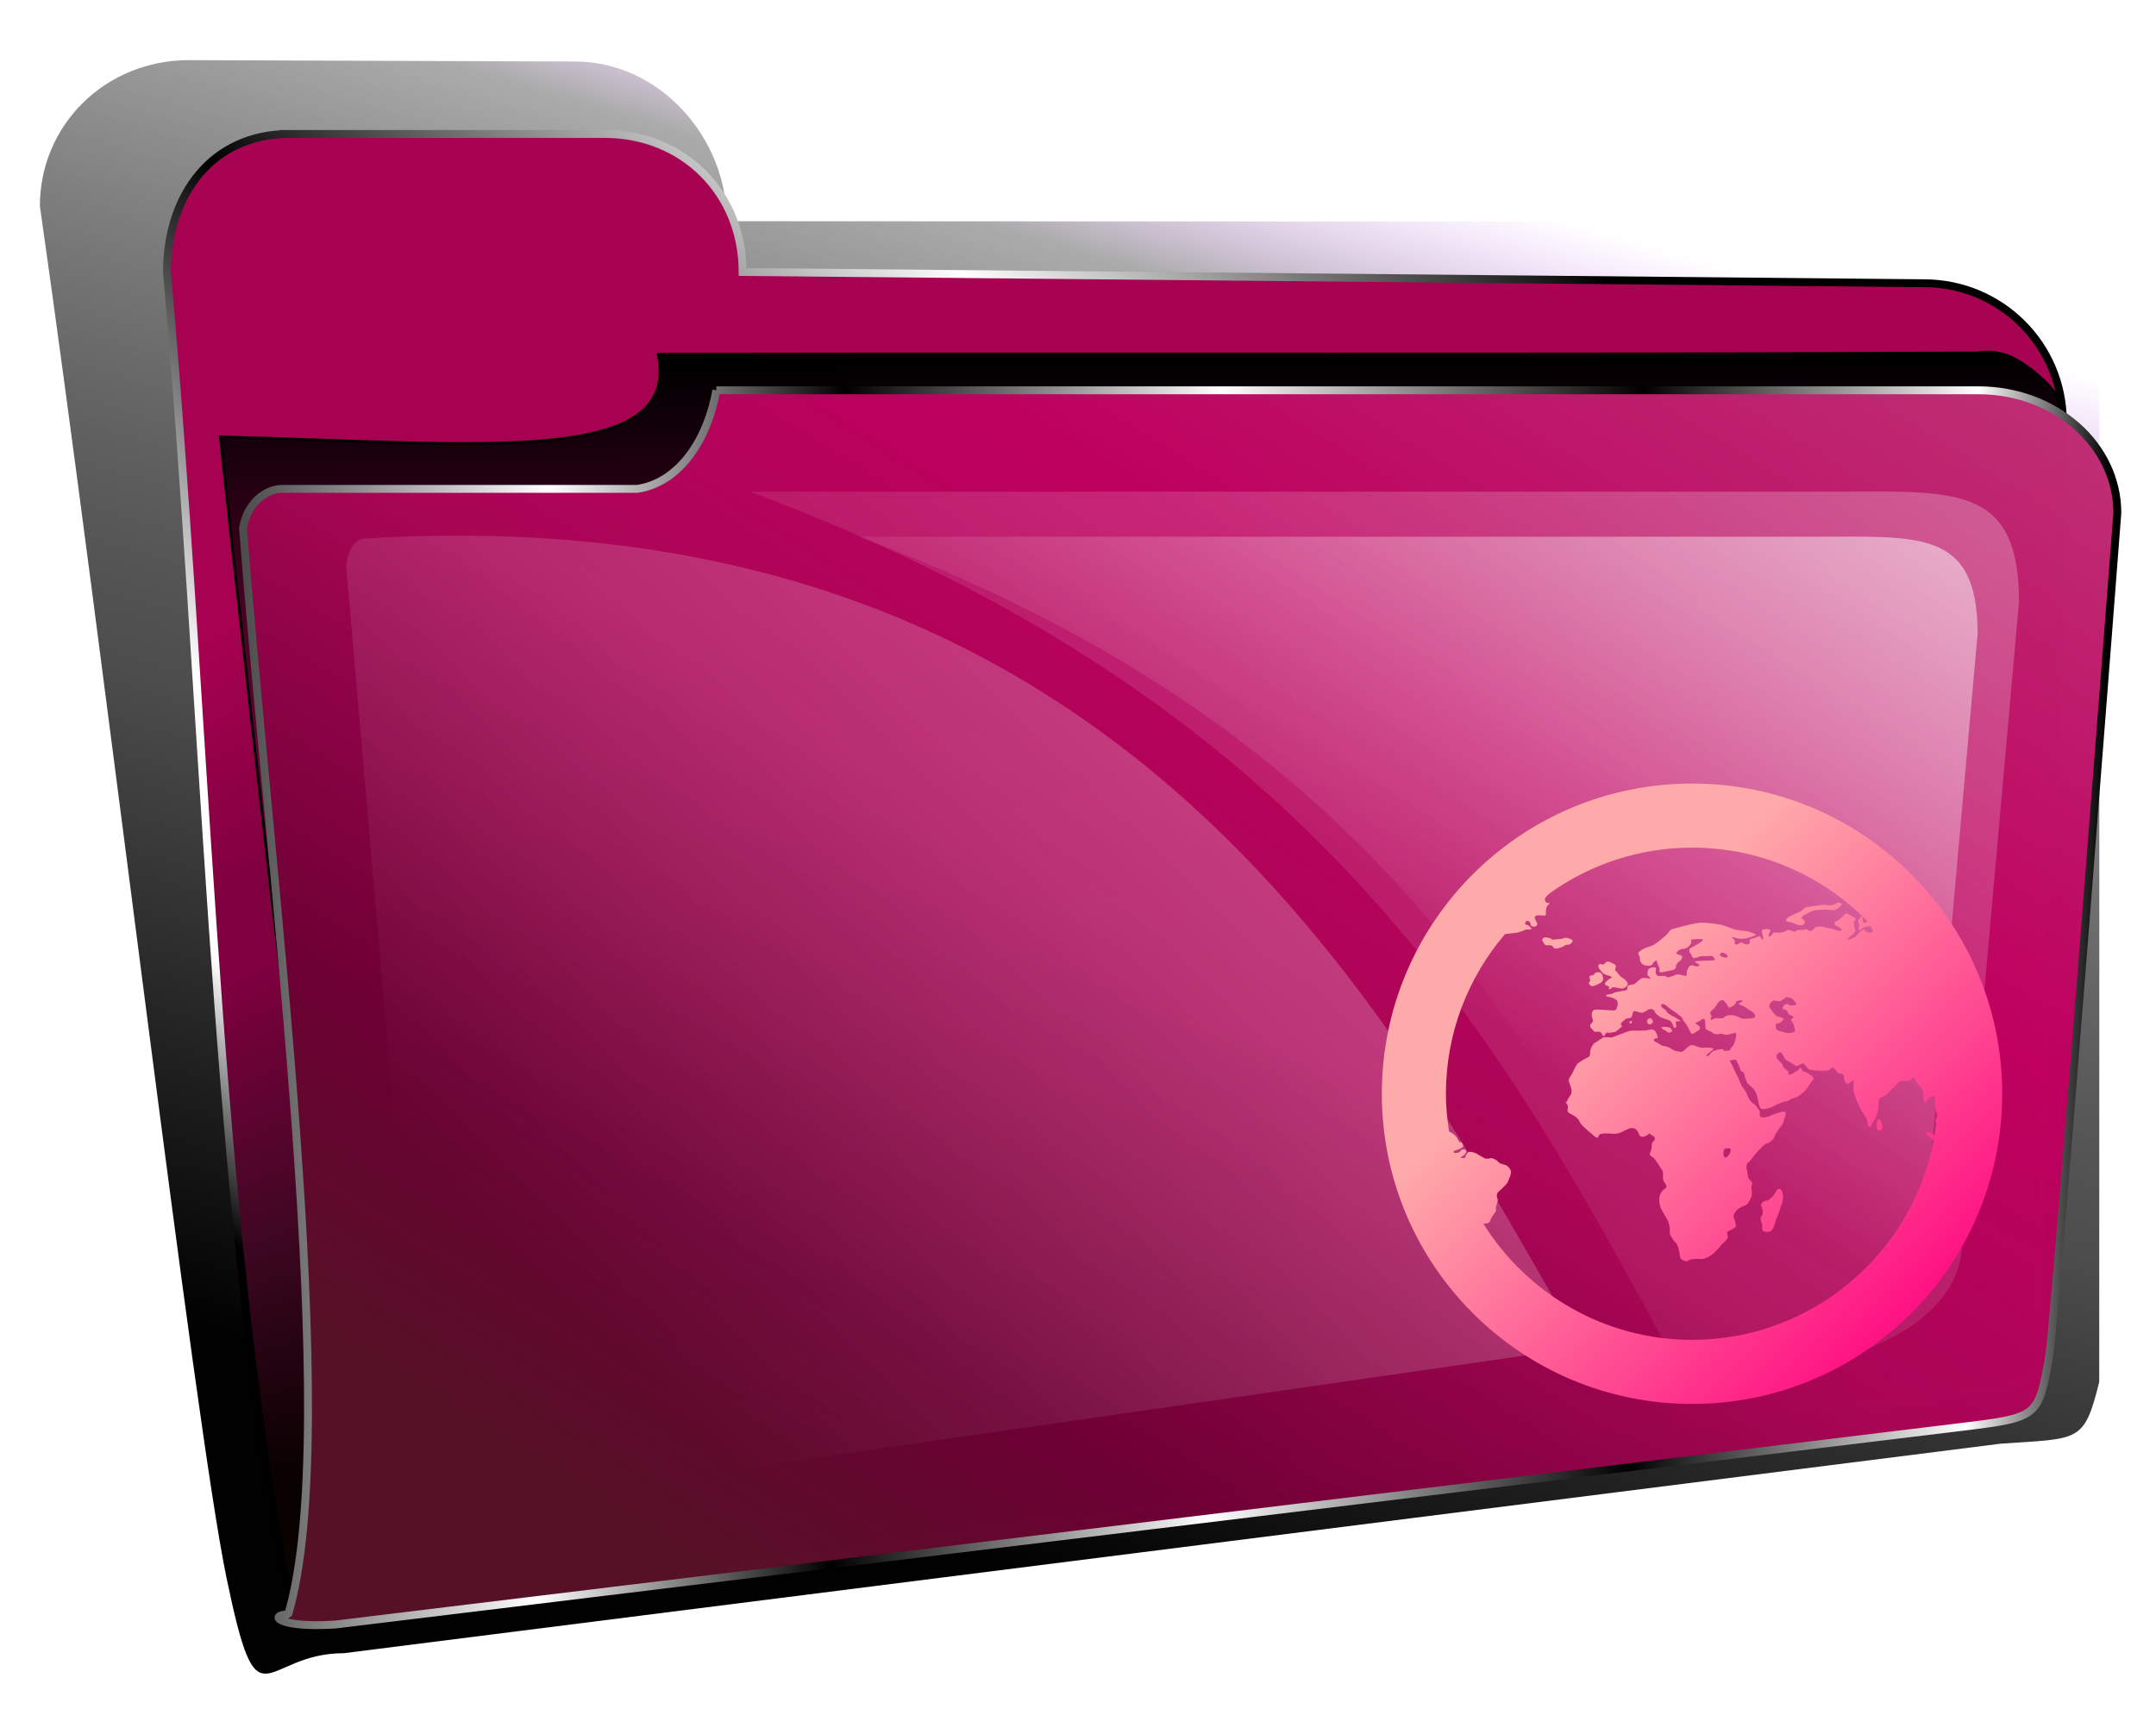 <?xml version="1.0" encoding="UTF-8"?>
<svg width="820" height="650" xmlns="http://www.w3.org/2000/svg" xmlns:svg="http://www.w3.org/2000/svg" xmlns:xlink="http://www.w3.org/1999/xlink">
 <title>pink folder</title>
 <defs>
  <linearGradient id="linearGradient3859">
   <stop offset="0" stop-color="rgb(0, 0, 0)" id="stop3861"/>
   <stop offset="1" stop-opacity="0" stop-color="rgb(0, 0, 0)" id="stop3863"/>
  </linearGradient>
  <linearGradient id="linearGradient3741">
   <stop offset="0" stop-color="rgb(77, 77, 77)" id="stop3743"/>
   <stop offset="0.163" stop-color="rgb(255, 255, 255)" id="stop3852"/>
   <stop offset="0.321" stop-color="rgb(0, 0, 0)" id="stop3745"/>
   <stop offset="0.523" stop-color="rgb(255, 255, 255)" id="stop3747"/>
   <stop offset="0.749" stop-color="rgb(0, 0, 0)" id="stop3749"/>
   <stop offset="0.929" stop-color="rgb(255, 255, 255)" id="stop3751"/>
   <stop offset="1" stop-color="rgb(0, 0, 0)" id="stop3753"/>
  </linearGradient>
  <linearGradient id="linearGradient3697">
   <stop offset="0" stop-color="rgb(0, 0, 0)" id="stop3699"/>
   <stop offset="0.119" stop-color="rgb(255, 255, 255)" id="stop3701"/>
   <stop offset="0.238" stop-color="rgb(255, 255, 255)" id="stop3703"/>
   <stop offset="0.473" stop-color="rgb(0, 0, 0)" id="stop3705"/>
   <stop offset="0.735" stop-color="rgb(255, 255, 255)" id="stop3707"/>
   <stop offset="1" stop-color="rgb(0, 0, 0)" id="stop3709"/>
  </linearGradient>
  <linearGradient id="linearGradient3677">
   <stop offset="0" stop-color="rgb(0, 0, 0)" id="stop3679"/>
   <stop offset="0.119" stop-color="rgb(255, 255, 255)" id="stop3681"/>
   <stop offset="0.238" stop-color="rgb(255, 255, 255)" id="stop3683"/>
   <stop offset="0.473" stop-color="rgb(0, 0, 0)" id="stop3685"/>
   <stop offset="0.735" stop-color="rgb(255, 255, 255)" id="stop3687"/>
   <stop offset="1" stop-color="rgb(0, 0, 0)" id="stop3689"/>
  </linearGradient>
  <linearGradient id="linearGradient3645">
   <stop offset="0" stop-opacity="0" stop-color="rgb(255, 255, 255)" id="stop3647"/>
   <stop offset="1" stop-color="rgb(255, 255, 255)" id="stop3649"/>
  </linearGradient>
  <linearGradient xlink:href="#linearGradient3859" y2="0.866" x2="0.535" y1="0.015" x1="0.524" id="linearGradient3865"/>
  <filter height="1.472" width="1.085" y="-0.236" x="-0.042" color-interpolation-filters="sRGB" id="filter3887">
   <feGaussianBlur stdDeviation="12.216" id="feGaussianBlur3889"/>
  </filter>
  <linearGradient xlink:href="#linearGradient3677" y2="0.159" x2="0.982" y1="0.289" x1="-0.014" id="linearGradient3925"/>
  <linearGradient xlink:href="#linearGradient3697" y2="0.123" x2="0.782" y1="0.753" x1="0.038" id="linearGradient3929"/>
  <linearGradient xlink:href="#linearGradient3741" y2="0.582" x2="0.989" y1="0.574" x1="0" id="linearGradient3933"/>
  <linearGradient xlink:href="#linearGradient3645" y2="0.023" x2="0.958" y1="0.785" x1="0.189" id="linearGradient3935"/>
  <linearGradient xlink:href="#linearGradient3645" y2="-0.048" x2="1.333" y1="0.878" x1="0.253" id="linearGradient3937"/>
  <linearGradient xlink:href="#linearGradient3645" y2="0.023" x2="0.958" y1="0.572" x1="0.478" id="linearGradient3939"/>
  <radialGradient fy="0.987" fx="0.022" cy="0.737" cx="0.323" spreadMethod="pad" id="svg_1">
   <stop offset="0.112" stop-opacity="0.992" stop-color="rgb(10, 1, 1)"/>
   <stop offset="0.35" stop-opacity="0.996" stop-color="rgb(63, 7, 34)"/>
   <stop offset="0.632" stop-color="rgb(127, 0, 63)"/>
   <stop offset="0.721" stop-color="rgb(127, 0, 63)"/>
   <stop offset="1" stop-opacity="0.996" stop-color="rgb(168, 1, 82)"/>
  </radialGradient>
  <linearGradient y2="0.862" x2="0.147" y1="0.006" x1="0.971" spreadMethod="pad" id="svg_3">
   <stop offset="0" stop-opacity="0.996" stop-color="rgb(191, 47, 117)"/>
   <stop offset="0.335" stop-opacity="0.996" stop-color="rgb(191, 0, 95)"/>
   <stop offset="0.557" stop-opacity="0.996" stop-color="rgb(170, 6, 86)"/>
   <stop offset="0.827" stop-opacity="0.996" stop-color="rgb(109, 0, 52)"/>
   <stop offset="1" stop-opacity="0.996" stop-color="rgb(86, 17, 38)"/>
  </linearGradient>
  <linearGradient y2="1" x2="0.128" y1="0.006" x1="0.503" spreadMethod="pad" id="svg_5">
   <stop offset="0" stop-opacity="0.004" stop-color="rgb(176, 0, 254)"/>
   <stop offset="0.092" stop-opacity="0.328" stop-color="rgb(0, 0, 0)"/>
   <stop offset="0.467" stop-opacity="0.996" stop-color="rgb(76, 76, 76)"/>
   <stop offset="0.803" stop-opacity="0.996" stop-color="rgb(0, 0, 0)"/>
  </linearGradient>
  <filter height="200%" width="200%" y="-50%" x="-50%" id="path3691_blur">
   <feGaussianBlur stdDeviation="10" in="SourceGraphic"/>
  </filter>
  <filter height="200%" width="200%" y="-50%" x="-50%" id="path3891_blur">
   <feGaussianBlur stdDeviation="10" in="SourceGraphic"/>
  </filter>
  <linearGradient y2="1" x2="1" spreadMethod="reflect" id="svg_30">
   <stop offset="0.331" stop-color="rgb(255, 170, 170)"/>
   <stop offset="0.913" stop-opacity="0.996" stop-color="rgb(255, 0, 127)"/>
  </linearGradient>
 </defs>
 <g display="inline">
  <title>Layer 1</title>
  <g id="g3915"/>
  <g id="svg_7"/>
  <g id="svg_16">
   <path d="m71.802,22.877l146.836,0.522c32.361,0 57.808,29.029 57.808,60.744l466.03,0.226c31.586,0 56.002,39.126 56.002,70.083l-0.07,371.23c-5.79,23.402 -7.616,21.387 -37.582,23.502l-630.1,79.691c-31.587,0 -32.368,30.326 -44.601,-28.792c-12.233,-59.117 -46.712,-352.132 -70.954,-521.706c0,-30.957 25.044,-55.501 56.631,-55.501l0,0l0,0z" stroke-width="0" stroke-miterlimit="4" stroke="url(#linearGradient3925)" fill-rule="evenodd" fill="url(#svg_5)" filter="url(#path3691_blur)" id="path3691"/>
   <path d="m109.94,50.961l120,0c30,0 52.5,22.5 52.5,52.5l449.286,4.285c29.283,0 52.857,23.575 52.857,52.858l-8.673,326.918c0,29.283 4.752,41.674 -24.531,41.674l-611.709,86.985c-28.778,-6.566 -29.202,-2.589 -33.935,-30.216c-24.331,-142.026 -27.866,-320.612 -42.234,-482.504c0,-29.283 17.156,-52.5 46.439,-52.5l0,0z" stroke-width="3" stroke-miterlimit="4" stroke="url(#linearGradient3929)" fill-rule="evenodd" fill="url(#svg_1)" id="rect2816"/>
   <path d="m250.298,134.729c184.9,-0.325 329.767,0.261 501.426,-0.501c9.075,-1.282 14.513,1.503 21.504,6.906c27.828,22.17 1.309,34.999 -11.502,50.184l-652.143,201.071c-1.88,-9.417 -24.809,-215.305 -25.773,-226.21c99,2.411 175.444,11.726 166.488,-31.45l0,0z" stroke-width="1px" stroke="#000000" fill="url(#linearGradient3865)" filter="url(#filter3887)" id="path3854"/>
   <path d="m272.44,148.461l480,0c29.283,0 52.857,20.819 52.857,46.679c0,0 -23.666,308.404 -26.01,321.356c-4.062,22.441 -4.126,22.759 -33.195,26.292l-618.417,75.16c-22.197,1.47 -25.744,-3.821 -18.076,-3.794c20.775,-70.014 -6.816,-279.264 -17.159,-413.193c1.194,-8.563 7.857,-15 15,-15l135,0c16.461,-2.501 26.87,-19.526 30,-37.5z" stroke-width="3" stroke-miterlimit="4" stroke-linejoin="bevel" stroke-linecap="round" stroke="url(#linearGradient3933)" fill-rule="evenodd" fill="url(#svg_3)" id="path3601"/>
   <path d="m285.297,187.032l412.5,0c45,0 70.102,-3.183 70.102,41.817l-21.642,243.183c0,22.5 -20.48,36.919 -47.127,45l-58.71,7.388c-67.271,-124.546 -134.867,-255.044 -355.123,-337.388" stroke-width="3" fill="url(#linearGradient3935)" opacity="0.25" id="path3640"/>
   <path d="m139.833,204.791c290.315,-17.249 391.346,185.513 461.731,307.735l-438.711,63.306l-31.074,-359.408c-0.212,-6.11 2.754,-11.982 8.054,-11.633z" stroke-width="3" fill-opacity="0.89" fill="url(#linearGradient3937)" opacity="0.5" id="path3755"/>
   <path d="m326.758,204.169l363.602,0c39.666,0 61.792,-2.805 61.792,36.861l-19.077,214.355c0,19.833 -18.052,32.543 -41.54,39.666l-51.751,6.512c-59.296,-109.782 -118.879,-224.811 -313.026,-297.394" stroke-width="3" fill="url(#linearGradient3939)" opacity="0.7" filter="url(#path3891_blur)" id="path3891"/>
  </g>
  <path d="m643.58,298.057c-65.2,0 -118.02,52.82 -118.02,117.975c0,65.207 52.82,118.025 118.02,118.025c65.11,0 117.93,-52.818 117.93,-118.025c0,-65.155 -52.82,-117.975 -117.93,-117.975zm92.85,129.273c0,0.048 0,0.048 0,0.048c-0.19,1.488 -0.39,2.973 -0.69,4.509c-0.1,-0.098 -0.3,-0.197 -0.4,-0.295c-0.79,-0.746 -2.08,-1.041 -2.57,-0.943c-1.29,0.248 1.88,2.479 2.18,2.774c0.1,0.05 0.3,0.247 0.49,0.447c-8.32,43.156 -46.37,75.809 -91.86,75.809c-33.49,0 -62.82,-17.689 -79.38,-44.149c1,-0.146 1.99,-0.146 2.28,-0.644c0.4,-0.593 0.8,-1.932 1.39,-2.675c0.69,-0.692 1.39,-1.834 1.09,-2.377c-0.29,-0.497 0.79,-2.776 0.7,-3.369c-0.11,-0.645 -0.99,-2.082 0.49,-3.322s3.27,-3.12 3.37,-3.614c0.1,-0.498 1.29,-2.678 1.19,-3.719c-0.1,-1.041 -1.19,-2.278 -1.98,-2.576c-0.69,-0.296 -2.19,-0.397 -2.88,-1.238c-0.59,-0.793 -2.38,-1.634 -2.97,-1.437c-0.59,0.199 -1.68,0.396 -2.48,-0.099c-0.79,-0.495 -2.18,-1.139 -2.67,-1.536c-0.5,-0.396 -1.88,-0.742 -2.48,-0.742c-0.6,0 -0.5,-0.397 -1.39,0.841c-0.99,1.238 0,1.634 -1.68,1.437c-1.68,-0.199 0.19,-0.298 1.09,-1.536c0.99,-1.24 -0.1,-1.982 -1.09,-1.636c-0.99,0.298 -0.3,0.942 -1.98,1.24c-1.69,0.298 -1.69,-0.743 -0.6,-0.942s2.88,-1.14 2.88,-1.536c0,-0.444 -0.2,-1.536 -0.99,-1.536s-0.7,-1.041 -1.89,-2.379c-0.79,-0.841 -1.59,-1.336 -2.47,-1.685c-0.7,-4.655 -1.2,-9.462 -1.2,-14.368c0,-23.09 8.43,-44.196 22.3,-60.547c0.2,-0.149 0.4,-0.25 0.59,-0.298c0.7,-0.051 2.48,-0.2 4.17,-0.447c1.58,-0.296 3.37,-1.336 3.96,-1.238c0.6,0.051 1.98,0.051 1.49,-0.346c-0.4,-0.497 -1.09,-1.437 -1.98,-1.437s-0.1,-1.488 0.19,-1.488c0.2,0 1.49,0.2 1.39,0.892c0,0.694 0.4,1.536 1.69,1.288c1.19,-0.247 0.99,-1.288 0.79,-1.584c-0.3,-0.247 -0.5,-0.942 -0.69,-1.437c-0.3,-0.495 -0.2,-1.091 1.09,-1.24c1.38,-0.147 3.17,0.545 3.07,-0.543s0,-2.281 0.39,-2.925c0.4,-0.594 1.2,-0.99 0.8,-1.187c-0.5,-0.251 -0.99,0.247 -1.49,-0.794c-0.4,-1.04 0.4,-1.783 0.89,-2.18c0.2,-0.149 0.6,-0.497 1,-0.894c15.25,-10.848 33.88,-17.242 54,-17.242c26.06,0 49.65,10.702 66.69,27.995c-0.1,0.2 -0.1,0.396 -0.29,0.447c-0.6,0.099 -1.39,0.495 -1.49,-0.396c-0.1,-0.943 -0.1,-2.678 -0.8,-1.637c-0.69,0.993 -0.99,0.993 -0.99,1.535c0,0.498 0.6,1.041 0.4,1.933c-0.19,0.942 -0.19,1.586 0.1,1.586c0.3,0 1,-0.939 1.98,-1.189c0.89,-0.197 2.58,-0.692 2.68,0.25c0.1,0.939 1.09,1.237 0.1,1.634c-1.09,0.397 -2.18,0.197 -2.38,-0.397c-0.2,-0.644 -0.99,-0.644 -1.68,-0.098c-0.7,0.495 -2.28,2.329 -2.28,2.329s-2.48,1.139 -2.78,0.939c-0.3,-0.197 0.89,-1.336 1.69,-1.831c0.79,-0.545 1.38,-1.684 1.09,-1.983c-0.3,-0.298 -0.7,-2.278 -0.5,-2.776c0.2,-0.495 1.19,-1.238 0.1,-1.783c-0.99,-0.495 -1.78,-1.089 -2.58,-1.437s-1.78,1.24 -2.47,1.684c-0.7,0.397 -0.6,0.892 -1.49,1.041c-0.99,0.098 -1.58,1.339 0,2.031c1.49,0.745 1.98,1.24 1.58,1.685c-0.39,0.396 -2.17,-0.248 -2.17,-0.248s-1.29,-0.593 -2.19,-0.593c-0.79,0 -1.78,-0.495 -2.67,-0.594c-0.79,-0.149 -2.48,-0.149 -2.87,0.296c-0.4,0.396 -1.39,1.636 -2.28,1.24c-0.79,-0.447 -0.79,-0.844 -1.89,-0.447c-1.19,0.447 -2.28,-0.299 -2.87,0.346c-0.69,0.596 -0.2,0.596 -2.08,0c-1.98,-0.645 -1.59,0.396 -3.47,0.694s-2.97,-0.298 -3.47,0.299c-0.49,0.644 -1.29,1.783 -1.58,1.04c-0.3,-0.694 1.09,-1.932 0.49,-2.379c-0.49,-0.397 -2.67,-0.197 -2.97,0.098c-0.3,0.349 -0.1,1.488 0.1,1.885c0.2,0.396 0.59,2.081 -0.1,1.732c-0.6,-0.295 -0.5,-1.336 -1.09,-1.237c-0.6,0.149 -1.39,0.444 -1.69,0.644c-0.29,0.197 -1.48,0.197 -1.88,0.644c-0.3,0.396 0.2,1.536 -0.4,1.634c-0.49,0.099 -0.89,0.495 -2.08,-0.197c-1.08,-0.742 -1.08,-0.349 -1.38,-0.098c-0.3,0.197 -1.79,1.037 -1.89,0.098c-0.1,-0.942 0.2,-1.24 -0.69,-1.884c-0.99,-0.594 -0.2,-0.594 0.99,-0.197c1.29,0.396 2.77,0.593 5.05,-0.098c2.28,-0.746 3.28,-1.041 2.28,-1.438c-0.89,-0.396 -1.88,-0.844 -3.27,-1.041c-1.48,-0.199 -3.46,-0.199 -5.65,-1.04c-2.27,-0.844 -2.87,-1.139 -3.76,-1.339c-0.89,-0.197 -6.64,-1.139 -9.22,-0.692c-2.58,0.396 -9.61,2.227 -10.1,2.576s-1,1.536 -2.38,2.577c-1.29,1.04 -3.77,3.369 -5.75,3.814c-1.98,0.396 -4.26,2.031 -4.26,2.478c0,0.397 0.89,1.932 0.69,2.278c-0.2,0.298 0.4,1.834 1.49,2.231c1.19,0.447 3.17,0.346 3.27,-0.298c0.1,-0.594 1.58,-1.933 1.68,-1.041c0.1,0.942 1.19,2.379 0.99,3.024c-0.19,0.593 0,1.237 0.7,1.139c0.69,-0.099 4.56,-0.942 4.56,-0.942s1.18,-0.543 0.99,-1.337c-0.2,-0.843 1.39,-1.982 1.68,-2.281c0.3,-0.295 1.39,-1.535 0.1,-1.98c-1.39,-0.396 -2.38,-0.495 -0.89,-1.735s2.28,0 4.16,-1.835c1.88,-1.881 -0.39,-2.376 1.58,-2.475c1.99,-0.149 4.07,-0.247 3.57,0.397c-0.39,0.594 -2.77,1.98 -4.06,2.577c-1.39,0.644 -1.19,1.732 -0.69,2.377c0.59,0.596 0.79,2.03 1.68,1.833c0.89,-0.2 2.08,-0.891 3.07,-0.793c1.09,0.099 3.17,-0.098 3.47,-0.098c0.3,0 1.68,1.437 0.89,1.634c-0.79,0.199 -1.88,0.098 -3.56,0.199c-1.79,0.099 -3.77,0.099 -3.77,0.397c0,0.346 2.38,1.041 1.59,1.584c-0.9,0.495 -1.69,-0.099 -2.68,-0.248c-1.09,-0.098 -1.68,1.387 -1.98,2.18c-0.3,0.844 0.5,2.281 -1.09,1.783c-1.49,-0.542 -2.68,-0.542 -3.07,-0.346c-0.4,0.2 -1.59,0.644 -2.68,0.942c-0.99,0.299 -0.59,-0.494 -1.98,-0.494c-1.29,0 -1.29,0 -1.29,0l-0.89,0.098c0,0 -0.8,-0.495 -0.89,-1.339c-0.1,-0.841 0.39,-1.783 -0.1,-1.98c-0.5,-0.2 -2.38,0.098 -2.68,0.743c-0.29,0.593 -0.59,1.732 -0.2,2.278c0.4,0.495 1.69,1.536 0.5,1.24c-1.09,-0.348 -2.58,-0.447 -3.37,0.197c-0.79,0.594 -2.28,1.932 -2.28,1.932s-2.58,0.2 -2.58,0.845c0,0.644 0,1.434 -0.89,1.535c-0.99,0.098 -2.18,0.397 -3.47,0.644c-1.18,0.197 -1.08,0.692 -2.57,0.794s-1.69,0.742 -0.3,0.939c1.39,0.2 3.37,1.041 3.47,1.983c0.2,0.892 -0.1,1.932 -0.6,2.875c-0.29,0.644 -2.47,0.196 -3.66,0.196c-1.29,0 -3.77,-0.396 -4.76,0c-1.09,0.448 -0.89,2.478 -0.49,3.418c0.3,0.942 -0.1,1.437 -0.6,1.735c-0.39,0.298 -0.49,1.238 0,1.685c0.6,0.397 0.99,1.339 1.39,1.438c0.39,0.098 1.78,-0.299 2.28,0.196c0.49,0.495 0.99,1.736 1.29,1.438c0.39,-0.298 0.79,-1.634 1.28,-1.337c0.5,0.296 1.79,-0.101 2.68,-0.199s1.49,-1.139 2.38,-1.685c0.89,-0.495 0.4,-0.495 0.1,-1.139c-0.3,-0.594 0.89,-1.339 1.68,-2.031c0.7,-0.745 1.99,-0.101 2.38,-0.942c0.3,-0.841 0.4,-2.279 1.19,-2.18c0.79,0.098 1.98,0.644 2.67,0.644c0.7,0 2.28,-1.139 2.68,-1.339c0.4,-0.197 1.98,-0.098 2.18,0.793c0.2,0.943 1.98,2.082 2.38,2.279c0.4,0.199 3.07,1.04 3.56,1.339c0.4,0.298 1,1.24 1.2,2.081c0.19,0.793 0.89,0.793 1.09,0.099c0.09,-0.743 -0.6,-2.082 0.2,-1.981c0.69,0.099 1.48,-0.199 1.48,-0.199s-1.98,-1.339 -2.68,-1.635c-0.69,-0.348 -2.08,-0.942 -2.67,-1.983c-0.6,-1.04 -2.18,-1.237 -2.08,-2.278c0.1,-0.99 1.59,-0.396 2.38,0.445c0.79,0.843 2.87,1.932 3.66,2.677c0.7,0.692 1.78,1.041 2.08,1.98c0.4,0.892 1.29,1.933 1.59,2.329c0.3,0.448 1.39,2.726 1.69,3.221c0.29,0.495 1.29,-0.099 1.78,-0.495c0.59,-0.444 1.49,-0.644 1.59,-1.485c0.09,-0.793 -1.2,-1.438 -1.69,-1.736c-0.39,-0.298 1.09,-0.593 1.59,-1.04c0.49,-0.397 1.48,-1.14 1.88,-0.495c0.39,0.644 0.2,3.071 0.39,3.519c0.2,0.396 2.28,1.04 2.68,1.535c0.39,0.495 2.18,0.743 2.48,0.397c0.29,-0.299 1.98,0.247 2.38,0.346c0.39,0.098 1.68,-0.248 2.47,-0.448c0.79,-0.197 1.69,-0.79 1.59,0.546c-0.1,1.339 -0.5,3.37 -1.49,4.41c-0.99,1.041 -0.59,1.536 -1.68,1.536c-0.4,0 -0.89,0 -1.19,0.2c-0.4,-0.546 -0.8,-0.942 -1.49,-0.793c-1.19,0.295 -2.77,0.295 -3.77,1.536c-1.08,1.237 -1.48,1.335 -1.68,0.942c-0.2,-0.447 2.97,-2.183 2.58,-2.678c-0.4,-0.546 -2.88,-0.346 -4.27,-0.346c-1.28,0 -2.47,-0.793 -3.46,-0.99c-0.99,-0.247 -2.38,0.99 -3.37,2.031c-1.09,1.041 -1.78,0.298 -2.68,0.298c-0.99,0 -2.77,-1.339 -2.77,-1.339s-1.68,-0.695 -2.48,-0.695c-0.69,0 -2.08,-1.336 -2.57,-1.336c-0.4,0 -1.49,-0.942 -0.7,-1.338c0.79,-0.445 1.69,0.396 0.79,-1.882c-0.79,-2.281 -2.67,-1.736 -3.37,-1.438c-0.69,0.299 -5.84,0.197 -6.24,0.197c-0.49,0 -3.47,1.041 -4.36,1.437c-0.99,0.397 -2.57,0.943 -2.97,1.14c-0.4,0.199 -2.58,-0.397 -3.57,0.101c-1.19,0.692 -2.38,1.783 -2.68,1.783c-0.29,0 -1.18,0.692 -1.78,2.228c-0.69,1.586 0.1,2.925 -1.09,3.42c-1.09,0.495 -3.17,1.685 -4.06,2.478c-0.8,0.841 -1.79,3.716 -2.88,5.052c-0.99,1.339 0,2.579 0.21,3.42c0.19,0.793 0.99,2.38 -0.21,3.814c-1.08,1.438 -0.99,2.18 -1.48,2.281c-0.5,0.099 0.49,0.496 0.69,1.536c0.2,1.041 -0.89,2.082 1,2.973c1.98,0.94 2.97,1.784 3.46,2.973c0.5,1.238 3.07,3.319 3.07,3.319s1.89,1.685 2.78,2.377c0.89,0.746 1.28,0.298 1.49,-0.394c0.19,-0.745 1.38,-0.844 2.87,-0.844c1.38,0 2.48,0.299 3.87,0.099c1.48,-0.197 2.86,-1.139 3.46,-1.336c0.5,-0.2 2.28,-1.339 3.57,-0.495c1.39,0.841 1.19,1.932 1.88,2.675c0.69,0.692 1.89,0.295 2.88,-0.397c0.89,-0.743 0.49,-0.447 1.68,0.197c1.09,0.596 1.59,1.241 0.59,2.18c-1.09,0.892 -0.39,2.379 -1.09,3.817c-0.59,1.437 -0.49,1.634 0.7,2.231c1.09,0.643 3.17,4.457 3.76,5.2c0.6,0.695 -0.19,2.776 0.5,4.014c0.79,1.19 1.48,2.031 0.69,2.674c-0.89,0.597 -2.28,1.736 -2.37,3.817s0.39,3.517 0.79,4.211s1.49,2.726 1.98,3.421c0.5,0.742 1.09,2.475 1.19,3.614c0.1,1.142 -0.2,2.478 0.4,3.074c0.49,0.644 0.79,1.584 1.68,2.377c0.99,0.844 1.29,2.576 1.29,2.576s0.3,0.743 0.4,1.885c0.09,1.139 0.19,1.831 1.18,2.377c1.1,0.495 1.79,0.596 2.28,0.098c0.5,-0.543 3.07,-0.644 4.46,-0.543c1.39,0.147 2.88,-0.596 4.26,-1.535s3.28,-3.37 3.97,-4.115c0.79,-0.743 2.38,-2.079 2.18,-2.872c-0.2,-0.844 -0.6,-1.685 0.2,-2.082c0.89,-0.396 2.77,-1.24 2.87,-1.834c0.1,-0.644 -0.7,-3.22 -0.89,-3.715c-0.2,-0.546 0.49,-1.488 1.29,-2.478c0.89,-1.041 3.47,-1.783 3.86,-2.18c0.39,-0.447 1.59,-2.18 1.78,-3.519c0.2,-1.386 -0.39,-3.021 0,-3.715c0.4,-0.743 0.1,-1.336 -0.89,-2.18c-0.89,-0.841 -0.69,-3.32 -0.99,-3.716c-0.29,-0.397 -0.1,-2.576 0.49,-2.776c0.6,-0.197 1.99,-2.279 2.78,-3.22c0.89,-0.893 3.27,-3.815 4.36,-4.014c1.09,-0.197 2.88,-1.831 2.97,-2.774c0.1,-0.942 3.07,-4.458 3.28,-5.153c0.09,-0.742 1.29,-3.417 0.79,-4.064c-0.5,-0.594 -4.56,0.942 -5.06,1.142c-0.49,0.247 -1.98,1.041 -3.66,0.939c-1.59,-0.098 -0.89,-1.434 -1,-2.081c-0.09,-0.594 -1.88,-2.97 -2.27,-3.071c-0.4,-0.099 -1.69,-1.337 -2.19,-2.577c-0.49,-1.238 -1.18,-2.773 -2.07,-3.716c-0.79,-0.942 -1.29,-3.071 -2.18,-4.559c-0.8,-1.435 -1.49,-3.268 -2.19,-4.607c-0.19,-0.346 -0.39,-0.644 -0.59,-0.991c0.99,-0.199 2.38,-0.644 2.58,-0.05c0.2,0.695 1.29,2.281 1.48,3.42s1.39,0.692 1.49,1.733c0.1,1.041 1.09,3.518 1.48,3.817c0.5,0.295 2.29,1.98 2.58,2.576c0.3,0.644 0.79,1.438 1.09,3.021c0.3,1.536 0.6,3.569 1.39,3.915c0.89,0.299 3.67,-0.546 4.16,-0.844s3.87,-1.98 5.16,-2.078c1.29,-0.101 1.48,-0.943 2.97,-1.241c1.58,-0.295 2.68,-1.437 3.77,-2.278c0.99,-0.793 2.28,-2.874 2.67,-3.566c0.4,-0.746 1.39,-1.241 0.89,-2.082c-0.49,-0.844 -2.67,-2.033 -3.47,-2.18c-0.89,-0.101 -0.79,-1.437 -1.29,-1.437s-0.39,0.692 -1.38,1.238c-1.09,0.495 -2.08,1.535 -2.87,1.339s0.29,-0.695 -0.9,-1.638s-1.59,-1.139 -1.59,-1.831c0,-0.745 -2.17,-2.081 -2.37,-3.122c-0.3,-1.04 1.49,-2.478 1.98,-1.535c0.6,0.891 0.99,2.376 2.28,2.973c1.39,0.644 2.58,1.684 3.27,1.881c0.59,0.2 2.08,-1.139 2.68,-0.942c0.49,0.2 1.48,2.034 2.47,2.38c0.89,0.298 3.97,0.396 4.46,0.396s2.68,0.099 3.17,-0.495c0.4,-0.644 0.7,-0.644 1.19,-0.644c0.5,0 1.49,1.882 2.18,2.081c0.7,0.197 2.09,0.099 1.98,1.435c-0.1,1.339 0.6,2.478 1.29,2.579c0.8,0.099 2.38,-1.539 2.38,-1.539s0,2.577 -0.1,3.519c-0.09,0.892 1.19,4.312 1.19,4.312s1.49,3.221 1.88,3.913s2.18,2.925 2.18,3.817c0,0.939 0.2,2.377 0.89,2.377c0.6,0 1.2,-1.635 1.89,-2.675c0.79,-0.991 0.99,-2.478 1.29,-3.519c0.29,-0.99 0.29,-2.872 0.29,-3.567c0,-0.742 0.6,-1.386 2.09,-1.983c1.48,-0.593 2.47,-2.376 3.66,-3.319c1.29,-0.942 1.19,-2.478 3.67,-2.478c2.48,0 2.28,0 2.87,-0.593c0.6,-0.644 1.19,-1.041 1.59,0.098c0.29,1.139 1.98,2.777 2.28,3.173c0.39,0.444 0.99,1.584 0.89,2.824c-0.1,1.238 0.1,2.675 0.6,2.675s1.58,-1.783 1.58,-1.783s2.28,-1.536 2.18,0.149c-0.2,1.634 0.2,3.366 0.2,4.407c0,0.447 0.29,1.091 0.69,1.685c-0.1,0.498 -0.1,0.993 -0.1,1.437c-0.69,0.2 -0.69,1.637 -0.3,2.132zm-57.27,-43.206c0.59,0.396 0.79,0.99 1.19,1.634c0.39,0.594 1.19,0.397 1.68,0.942c0.5,0.495 -1.48,1.089 -0.6,1.733c0.8,0.644 1.2,3.074 1.29,3.719c0.1,0.593 -2.28,0.939 -2.97,0.84c-0.69,-0.098 -2.87,-0.84 -3.67,-1.04c-0.69,-0.197 -1.09,-2.774 -0.19,-2.675c0.99,0.098 1.18,-0.2 2.17,-1.139c1.1,-0.943 -1.48,-1.339 -2.17,-1.536c-0.8,-0.25 -2.18,-2.478 -2.78,-3.221c-0.5,-0.745 -0.1,-1.833 1.19,-2.677c0.6,-0.445 2.28,0.495 3.07,0c0.8,-0.543 1.69,-1.139 1.98,-1.336c0.3,-0.2 2.38,0.295 2.68,0.891c0.3,0.644 1.59,1.584 1.09,1.882c-0.4,0.298 -2.28,0.596 -2.87,0c-0.6,-0.644 -2.08,0.099 -2.19,1.24c-0.09,1.139 0.5,0.296 1.1,0.743zm-28.54,1.733c-0.6,-0.197 0.19,-1.438 0.89,-1.882c0.59,-0.397 1.28,-1.437 1.88,-2.478c0.69,-0.99 1.49,-1.089 1.98,-0.99c0.5,0.098 1.69,1.932 1.99,2.576c0.3,0.594 1.38,-0.247 1.78,-0.447c0.39,-0.197 0.99,-0.793 1.09,-1.336s1.09,-0.793 2.08,-0.793s0.1,0.793 -0.59,0.99c-0.8,0.248 -0.3,0.644 0.89,1.041c1.28,0.447 2.38,1.586 3.76,2.278c1.29,0.745 1.49,2.18 0.7,2.379c-0.8,0.197 -3.27,0.397 -4.26,0.299c-0.9,-0.102 -2.08,-1.041 -3.37,-1.241c-1.39,-0.197 -2.98,-0.098 -3.57,0.644s-2.38,0.397 -3.17,0.397c-0.79,0 -1.89,1.041 -2.08,0.596c0,0.048 0.69,-1.834 0,-2.033zm3.56,-22.89c0.5,-1.489 3.37,0.298 2.88,0.99c-0.5,0.742 -3.28,-0.048 -2.88,-0.99zm3.97,74.073c0.59,0.844 -1.09,3.468 -1.99,3.271c-0.99,-0.196 -0.69,-2.576 -0.39,-3.071c0.39,-0.546 2.18,-0.644 2.38,-0.2zm-37.46,-47.963c0.2,-0.444 -0.3,-1.288 -0.99,-0.146c-0.2,0.394 0.79,0.543 0.99,0.146zm61.94,-37.705c1.18,0.645 2.77,0.892 3.46,0.149c0.7,-0.644 0.2,-1.684 -0.39,-1.786c-0.5,-0.098 -0.79,-0.939 0.49,-1.634c1.39,-0.742 2.88,-1.634 4.36,-1.881c1.59,-0.2 5.05,-0.299 6.34,0c1.2,0.346 3.07,-1.339 3.57,-2.031s-1.68,-1.241 -2.28,-0.447c-0.59,0.84 -3.57,0.643 -4.16,0.447c-0.69,-0.2 -5.65,0.841 -6.64,0.841c-0.99,0 -1.48,1.19 -2.87,1.834c-1.49,0.593 -3.47,1.535 -4.16,1.881c-0.7,0.298 -1.39,1.536 -0.79,1.736c0.59,0.197 1.98,0.295 3.07,0.891zm-54.11,37.705c0.5,-0.742 -0.5,-1.783 -0.99,-1.783c-0.99,0 -1.39,1.536 -0.8,2.081c0.6,0.495 1.2,0.397 1.79,-0.298zm4.56,2.776c0.59,0.197 0.99,0.794 1.38,0.892c0.4,0.149 1.79,0 1.39,-0.99s-1.39,-1.041 -1.68,-1.041c-0.3,0 -1.69,-0.298 -2.18,0c-0.4,0.197 0.59,0.94 1.09,1.139zm-27.65,-16.747c0.89,0.099 1.78,-0.495 2.47,-0.793c0.8,-0.298 1.79,-0.942 1.79,-1.885c0,-0.891 -0.2,-1.732 -0.59,-2.129c-0.4,-0.447 -1.2,-0.545 -1.79,-0.447c-0.89,0.149 -0.99,1.142 -1.68,1.142c-0.6,0 -1.29,0.197 -1.1,0.94s0.6,1.24 0,1.535c-0.59,0.298 0.11,1.536 0.9,1.637zm5.05,-4.41c1.09,0.397 3.27,0.841 2.38,1.238c-0.79,0.396 -2.28,1.535 -2.48,2.179s1.79,1.241 1.79,1.241s-0.6,0.692 -0.1,0.891c0.49,0.248 0.79,-0.695 1.68,-0.695c0.8,0 2.38,0.496 3.27,0.496c0.8,0 2.19,-1.139 2.08,-1.831c-0.1,-0.746 -1.18,-1.885 -2.08,-2.281c-0.89,-0.445 -1.98,-2.279 -2.57,-2.675c-0.6,-0.445 0.59,-1.486 -0.1,-2.18c-0.79,-0.743 -1.29,-0.644 -2.08,-1.139c-0.79,-0.496 -1.59,0.098 -2.08,0.691c-0.5,0.645 -1.09,-0.098 -1.79,0.102c-0.79,0.295 -0.5,1.386 -0.1,1.881c0.5,0.546 1.19,1.685 2.18,2.082zm103.95,55.099c-0.69,0.295 -1.28,3.814 0,4.21c1.2,0.445 1.99,-1.634 1.49,-2.18c-0.4,-0.495 -0.59,-2.477 -1.49,-2.03zm-37.45,26.507c-1.29,-0.397 -1.49,1.339 -2.48,2.478c-1.09,1.139 -2.18,2.081 -2.58,1.932c-0.39,-0.098 -2.67,0.743 -1.98,2.278c0.69,1.536 0.6,3.123 -0.1,3.817c-0.69,0.743 0.6,2.825 0.4,3.913c-0.2,1.139 0.3,1.884 1.78,1.884s1.98,-0.545 2.58,-1.884c0.59,-1.336 0.69,-2.675 1.29,-3.814c0.69,-1.139 1.18,-3.519 1.48,-4.112c0.3,-0.597 0.9,-2.577 0.8,-3.719c-0.11,-1.139 -0.5,-2.576 -1.19,-2.773zm-78.98,-94.688c-0.5,-0.495 -1.89,-0.841 -2.48,-0.892c-0.59,-0.047 -1.19,0.495 -2.58,0.495c-1.38,0 -2.28,0.546 -2.87,0c-0.49,-0.542 -2.78,-0.841 -2.97,-0.495c-0.3,0.447 -0.89,0.495 -0.3,1.438c0.59,0.99 0.99,1.535 1.49,1.437s2.07,-0.099 2.28,0.447c0.19,0.543 0.79,1.038 1.98,0.692c1.09,-0.346 2.08,-0.546 2.38,-0.99c0.29,-0.397 2.08,-0.447 2.08,-0.447s1.58,-1.187 0.99,-1.685z" stroke-width="72" stroke-linejoin="null" stroke-linecap="null" stroke="url(#svg_15)" fill="url(#svg_30)" id="svg_21"/>
 </g>
</svg>